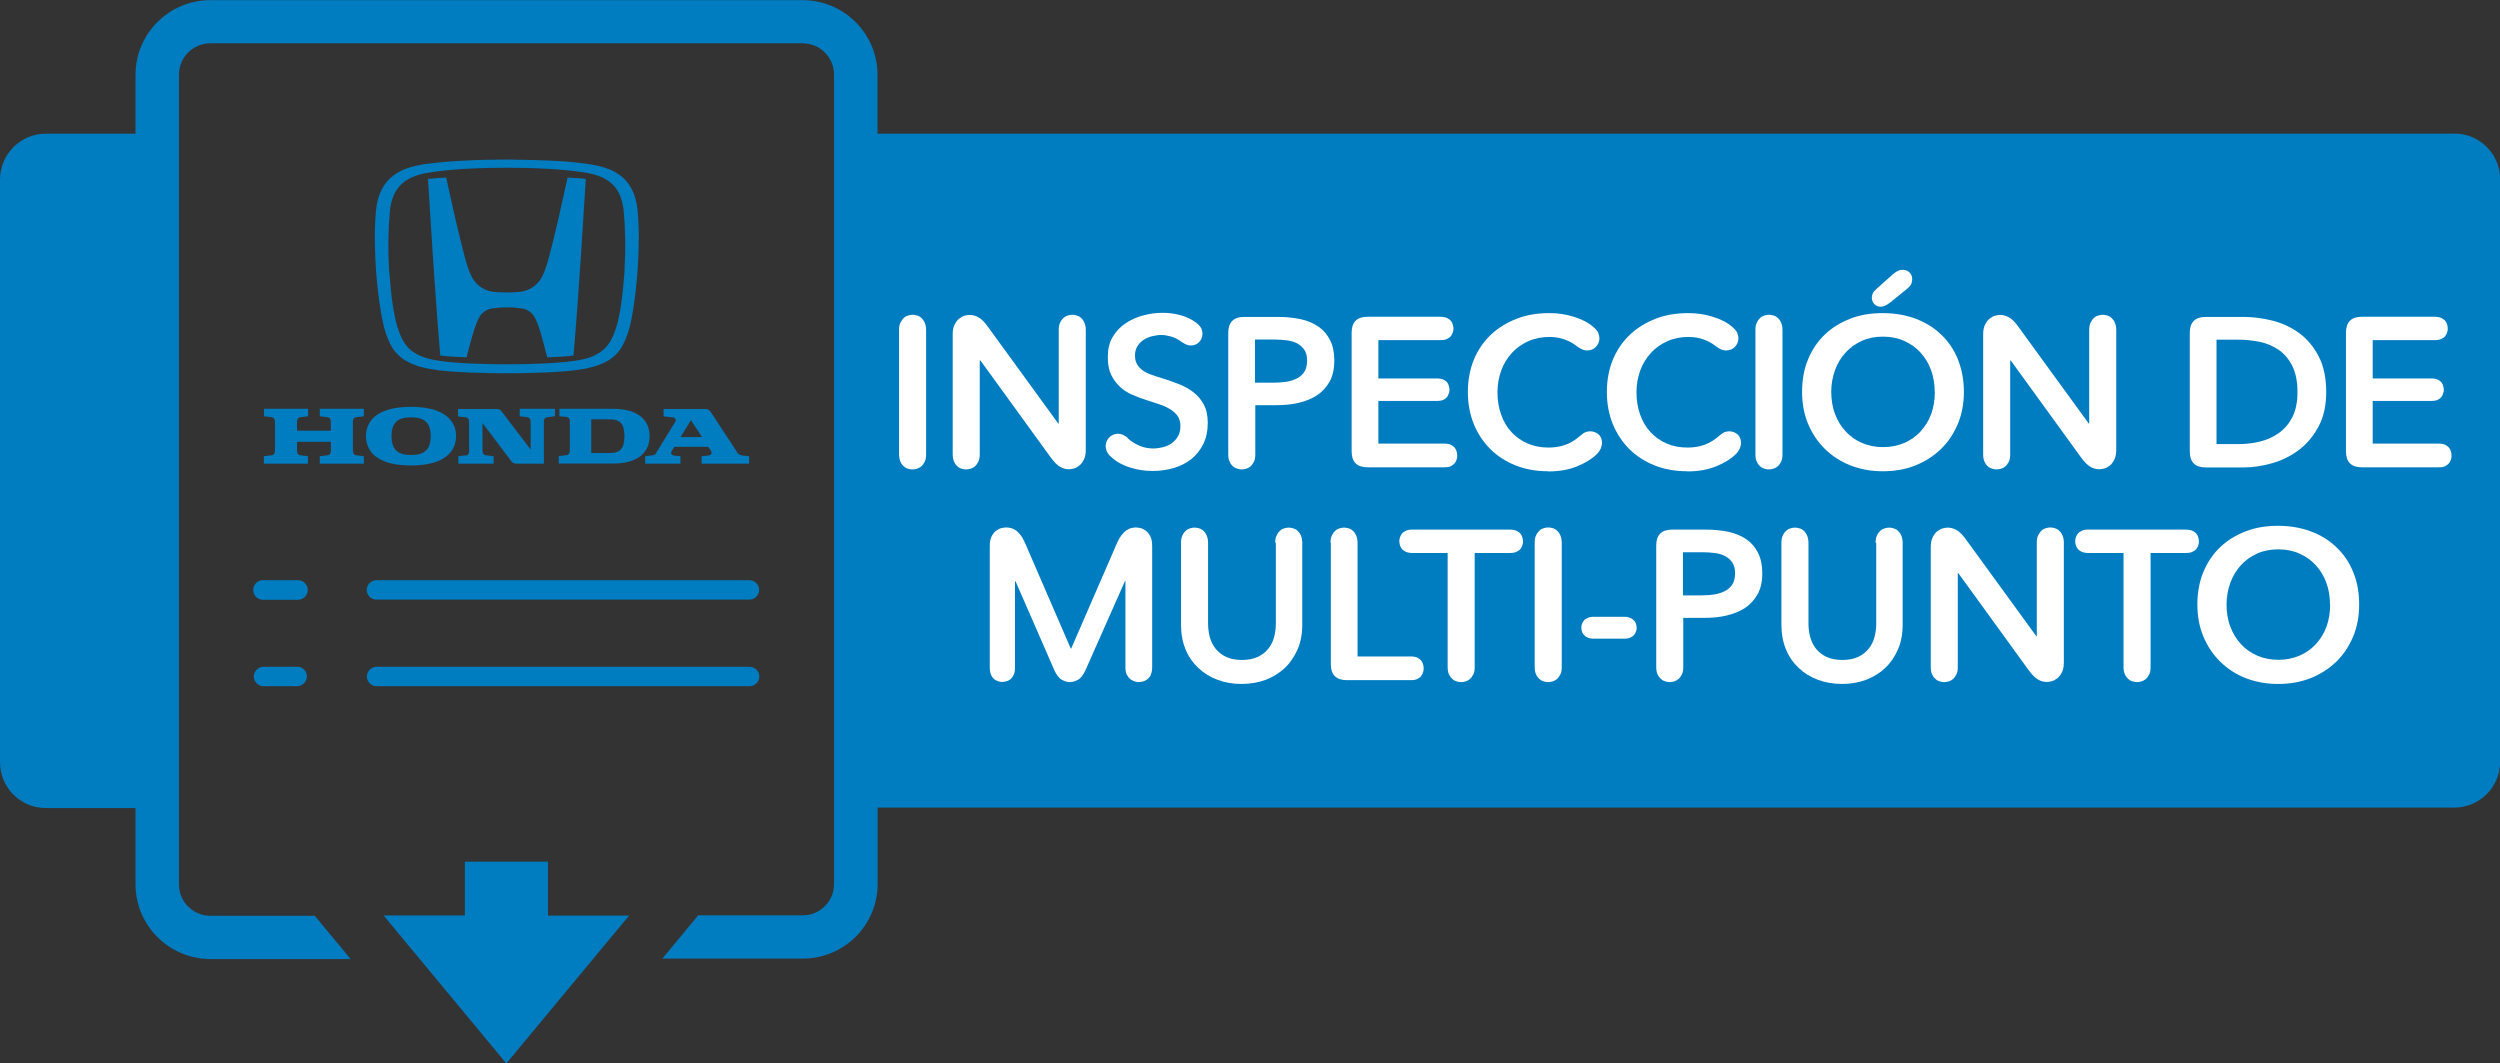 <?xml version="1.0" encoding="UTF-8"?>
<svg id="a" data-name="svg12" xmlns="http://www.w3.org/2000/svg" width="164.56" height="70" viewBox="0 0 164.56 70">
  <rect x="0" y="0" width="164.56" height="70" fill="#333333" stroke="none"/>
  <defs>
    <style>
      .f {
        fill: #fff;
      }

      .g {
        fill: #007cc0;
        fill-rule: evenodd;
      }
    </style>
  </defs>
  <path id="b" data-name="path4" class="g" d="M126.92,20.59c-2.15,0-3.57,1.66-3.57,3.79s1.46,3.82,3.57,3.82,3.59-1.61,3.59-3.82-1.43-3.79-3.59-3.79ZM126.92,20.59c-2.15,0-3.57,1.66-3.57,3.79s1.46,3.82,3.57,3.82,3.59-1.61,3.59-3.82-1.43-3.79-3.59-3.79ZM116.07,20.78h-1.35v2.97h1.29c1.21,0,2.31-.29,2.31-1.52s-1.1-1.45-2.25-1.45h0ZM126.92,20.59c-2.15,0-3.57,1.66-3.57,3.79s1.46,3.82,3.57,3.82,3.59-1.61,3.59-3.82-1.43-3.79-3.59-3.79ZM126.92,20.59c-2.15,0-3.57,1.66-3.57,3.79s1.46,3.82,3.57,3.82,3.59-1.61,3.59-3.82-1.43-3.79-3.59-3.79ZM116.07,20.78h-1.35v2.97h1.29c1.21,0,2.31-.29,2.31-1.52s-1.1-1.45-2.25-1.45h0ZM116.07,20.78h-1.35v2.97h1.29c1.21,0,2.31-.29,2.31-1.52s-1.1-1.45-2.25-1.45h0ZM126.92,20.59c-2.15,0-3.57,1.66-3.57,3.79s1.46,3.82,3.57,3.82,3.59-1.61,3.59-3.82-1.43-3.79-3.59-3.79ZM126.92,20.59c-2.15,0-3.57,1.66-3.57,3.79s1.46,3.82,3.57,3.82,3.59-1.61,3.59-3.82-1.43-3.79-3.59-3.79ZM116.07,20.78h-1.35v2.97h1.29c1.21,0,2.31-.29,2.31-1.52s-1.1-1.45-2.25-1.45h0ZM116.07,20.78h-1.35v2.97h1.29c1.21,0,2.31-.29,2.31-1.52s-1.1-1.45-2.25-1.45h0ZM116.07,20.78h-1.35v2.97h1.29c1.21,0,2.31-.29,2.31-1.52s-1.1-1.45-2.25-1.45h0ZM161.54,8.8H57.76v-3.88c0-2.71-2.21-4.91-4.93-4.91H13.85c-2.72,0-4.93,2.2-4.93,4.91v3.88H3.02c-1.66,0-3.01,1.34-3.02,3.01v38.37c0,1.66,1.35,3.01,3.02,3.01h5.9v5.02c0,2.71,2.21,4.91,4.93,4.92h9.23l-.52-.63-1.84-2.22h-6.87c-1.14,0-2.07-.92-2.07-2.06V4.91c0-1.14.93-2.06,2.07-2.06h38.98c1.14,0,2.07.92,2.07,2.06v53.28c0,1.14-.93,2.07-2.07,2.06h-6.87l-1.84,2.22-.52.63h9.24c2.72,0,4.93-2.2,4.93-4.92v-5.02h103.78c1.66,0,3.01-1.34,3.02-3.01V11.8c0-1.66-1.35-3.01-3.01-3.01h0Z"/>
  <path id="c" data-name="path6" class="g" d="M19.59,38.19h-2.24c-.35-.02-.66.25-.68.61s.25.66.61.68c.02,0,.05,0,.07,0h2.24c.35.01.65-.26.67-.62.01-.35-.26-.65-.62-.67-.02,0-.03,0-.05,0h0ZM24.14,38.83c0,.35.29.64.64.64h24.55c.35,0,.64-.29.64-.64h0c0-.35-.29-.64-.64-.64,0,0,0,0,0,0h-24.55c-.35,0-.64.29-.64.64h0ZM19.59,43.89h-2.24c-.35,0-.64.29-.64.64s.29.64.64.64h2.24c.35-.02.62-.32.61-.68-.02-.33-.28-.59-.61-.61ZM49.98,44.53c0-.35-.29-.64-.64-.64h-24.55c-.35,0-.64.29-.64.64s.29.64.64.64h24.55c.35,0,.64-.29.64-.64,0,0,0,0,0,0h0ZM21.05,27.4l.49.06c.22.02.24.21.24.32v.57h-2.23v-.57c0-.11.02-.3.24-.32l.49-.06v-.49h-2.9v.49l.48.06c.22.02.24.21.24.32v1.87c0,.12-.02.3-.24.32l-.49.06v.49h2.9v-.49l-.48-.06c-.22-.02-.24-.2-.24-.32v-.57h2.23v.57c0,.12-.02.3-.24.32l-.49.06v.49h2.9v-.49l-.48-.06c-.22-.02-.24-.2-.24-.32v-1.87c0-.11.02-.3.24-.32l.48-.06v-.49h-2.9v.49h0ZM40.13,29.82h-1.21v-2.22h1.22c.72,0,.96.34.96,1.11s-.24,1.11-.96,1.11h0ZM40.4,26.91h-3.58v.49l.43.04c.14,0,.26.11.26.25,0,.01,0,.03,0,.04v1.91c0,.12-.02.3-.24.32l-.49.06v.49h3.62c1.3,0,2.36-.52,2.36-1.8s-1.07-1.8-2.37-1.8h0Z"/>
  <path id="d" data-name="path8" class="g" d="M45.48,27.66l.73,1.11h-1.41l.68-1.11ZM43.22,29.78c-.05.1-.14.18-.26.19l-.49.06v.49h2.32v-.49l-.4-.04c-.17-.02-.26-.14-.18-.28l.18-.3h2.23l.17.25c.14.22-.04.31-.2.33l-.41.04v.49h3.13v-.49l-.46-.05c-.17-.02-.31-.13-.37-.28l-1.67-2.54c-.12-.18-.21-.24-.38-.24h-2.75v.49l.65.07c.1.02.17.12.15.22,0,.03-.02.06-.04.08l-1.23,2h0ZM30.66,29.97l-.49.06v.49h2.32v-.49l-.49-.06c-.22-.02-.24-.2-.24-.32v-1.8l1.91,2.52c.09.12.16.15.37.15h1.76v-2.74c0-.11.02-.3.24-.32l.49-.06v-.49h-2.32v.49l.48.06c.22.02.24.21.24.32v1.81l-1.92-2.52c-.09-.11-.16-.15-.37-.15h-2.49v.49l.49.06c.22.02.24.21.24.32v1.88c0,.11-.02.3-.24.32h0,0ZM27.06,27.47c.91,0,1.29.38,1.29,1.24s-.38,1.24-1.29,1.24-1.29-.38-1.29-1.24.38-1.24,1.29-1.24h0ZM24.09,28.71c0,.9.61,1.93,2.96,1.93s2.97-1.03,2.97-1.93-.61-1.93-2.97-1.93-2.96,1.03-2.96,1.93h0ZM37.36,11.69c-.4,1.77-.56,2.59-.88,3.87-.31,1.23-.55,2.38-.97,2.93-.33.43-.83.69-1.37.73-.52.04-1.03.04-1.55,0-.54-.03-1.04-.3-1.37-.73-.42-.55-.66-1.7-.97-2.93-.32-1.28-.48-2.1-.88-3.87,0,0-.4.02-.57.03-.21.02-.42.04-.63.06,0,0,.23,3.65.33,5.19.11,1.63.3,4.36.48,6.43,0,0,.33.05.89.08.58.03.84.04.84.04.24-.91.54-2.17.88-2.71.21-.31.56-.51.94-.52.28-.04.56-.06.84-.06h0c.28,0,.56.01.84.06.38.01.73.2.94.52.34.54.63,1.8.87,2.71,0,0,.26,0,.84-.04.56-.03.89-.08.89-.08.18-2.07.37-4.81.48-6.43.1-1.54.33-5.19.33-5.19-.2-.03-.39-.05-.63-.06-.19-.01-.38-.02-.57-.03h0Z"/>
  <path id="e" data-name="path10" class="g" d="M41.12,17.73c-.14,1.85-.3,2.96-.54,3.76-.21.7-.46,1.17-.84,1.51-.63.57-1.49.69-1.99.76-1.09.16-2.94.22-4.38.22-1.45,0-3.29-.06-4.38-.22-.51-.08-1.37-.2-2-.76-.38-.34-.63-.81-.84-1.51-.24-.8-.4-1.91-.54-3.76-.08-1.3-.06-2.6.06-3.9.18-1.45.91-2.18,2.45-2.45.87-.14,1.74-.23,2.61-.27.88-.05,1.75-.07,2.63-.07.68,0,1.89.02,2.63.07.88.04,1.75.13,2.61.26,1.55.28,2.27,1,2.45,2.45.12,1.3.14,2.6.06,3.89h0ZM38.82,10.81c-.89-.13-1.79-.21-2.69-.24-.68-.04-2.29-.06-2.77-.07-.48,0-2.09.02-2.77.07-.9.04-1.8.12-2.69.24-1.36.23-2.91.72-3.15,3.03-.07.78-.09,1.56-.07,2.34.02,1.05.09,2.1.22,3.15.05.47.25,1.89.5,2.62.35,1,.66,1.3,1.03,1.6.67.55,1.78.72,2.02.76,1.25.22,3.79.26,4.91.26,1.12,0,3.66-.04,4.91-.26.24-.04,1.35-.21,2.02-.76.37-.3.68-.59,1.03-1.6.26-.73.45-2.15.5-2.62.13-1.04.2-2.09.22-3.15.02-.78,0-1.56-.07-2.34-.24-2.32-1.79-2.81-3.15-3.03h0ZM36.07,60.26v-3.54h-5.47v3.54h-5.35,0s.54.65.54.65l7.54,9.09,6.63-7.99,1.45-1.74h0s-5.35,0-5.35,0Z"/>
  <g>
    <path class="f" d="M60.96,29.9c0,.21-.03.39-.1.51s-.14.23-.23.3c-.09.07-.18.12-.29.15-.1.02-.19.04-.27.04s-.16-.01-.27-.04c-.1-.02-.2-.07-.29-.15-.09-.07-.17-.17-.23-.3s-.1-.3-.1-.51v-8.18c0-.21.03-.37.1-.5s.14-.23.23-.31.18-.12.29-.15c.1-.02.19-.04.27-.04s.16.01.27.04c.1.02.2.07.29.15s.17.18.23.31.1.3.1.5v8.18Z"/>
    <path class="f" d="M64.52,23.73h-.03v6.17c0,.21-.03.39-.1.51s-.14.23-.23.3c-.09.07-.18.12-.29.15-.1.02-.19.04-.27.04s-.16-.01-.27-.04c-.1-.02-.2-.07-.29-.15-.09-.07-.17-.17-.23-.3s-.1-.3-.1-.51v-7.88c0-.27.04-.49.13-.66s.18-.3.3-.39.24-.16.36-.19.23-.05.32-.05c.2,0,.39.05.59.16.2.11.41.32.64.65l4.61,6.34h.03v-6.16c0-.21.03-.37.1-.5.06-.13.14-.23.23-.31.09-.07.18-.12.29-.15.1-.02.19-.04.27-.04s.16.01.27.04.2.07.29.15c.09.07.17.18.23.31s.1.3.1.5v7.88c0,.27-.04.49-.13.66s-.18.3-.3.39-.24.16-.36.19c-.13.03-.23.05-.31.05-.21,0-.4-.05-.59-.16-.19-.11-.4-.32-.64-.65l-4.61-6.36Z"/>
    <path class="f" d="M74.23,28.85c.24.21.51.38.8.5.29.12.58.17.88.17.21,0,.42-.03.63-.08.21-.05.41-.14.58-.26.17-.12.31-.27.42-.46s.16-.41.16-.68-.06-.48-.18-.65c-.12-.17-.28-.32-.49-.45-.21-.13-.45-.24-.73-.33s-.57-.19-.88-.29c-.3-.09-.6-.21-.9-.34s-.57-.3-.8-.52-.43-.48-.58-.79c-.15-.31-.22-.7-.22-1.17,0-.5.1-.94.31-1.3.21-.36.49-.67.83-.9s.73-.42,1.16-.53c.43-.12.87-.18,1.32-.18.4,0,.79.05,1.18.16.39.11.72.27,1,.48.18.13.29.26.35.38.06.12.08.24.08.36,0,.21-.07.4-.22.55s-.33.22-.55.22c-.08,0-.15-.01-.24-.04s-.2-.09-.35-.19c-.25-.18-.49-.3-.71-.36-.22-.06-.43-.1-.62-.1-.21,0-.41.03-.62.08-.21.05-.39.13-.56.24s-.31.25-.41.42c-.11.17-.16.38-.16.62,0,.22.05.42.14.57.09.16.22.29.38.41.16.11.36.21.6.29.23.08.49.17.77.25.32.1.65.22.99.35s.65.3.94.52c.29.21.52.49.7.81.18.33.27.73.27,1.22,0,.53-.1,1-.29,1.39-.2.4-.46.73-.78.99-.33.26-.71.46-1.15.59-.44.13-.9.2-1.39.2-.51,0-1.01-.07-1.49-.22s-.89-.37-1.22-.67c-.16-.13-.26-.26-.32-.39-.05-.13-.08-.24-.08-.34,0-.22.08-.42.23-.58.15-.16.35-.25.59-.25.09,0,.19.02.29.06s.21.11.34.21Z"/>
    <path class="f" d="M84.08,20.86c.57,0,1.08.05,1.54.15.46.1.85.27,1.18.5.33.23.58.53.76.9.18.36.27.8.27,1.32,0,.55-.1,1.01-.31,1.39-.21.37-.48.67-.83.9-.35.23-.76.39-1.22.5s-.96.15-1.48.15h-1.36v3.23c0,.21-.03.39-.1.51s-.14.23-.23.3c-.09.07-.18.12-.29.15-.1.02-.19.04-.27.04s-.16-.01-.27-.04-.2-.07-.29-.15c-.09-.07-.17-.17-.23-.3-.07-.13-.1-.3-.1-.51v-7.99c0-.7.35-1.05,1.05-1.05h2.19ZM82.61,25.19h1.23c.29,0,.56-.02.83-.06.26-.04.49-.12.7-.22.21-.11.37-.25.49-.44.12-.19.18-.43.18-.73s-.06-.52-.18-.71c-.12-.18-.28-.32-.48-.43-.2-.1-.43-.17-.69-.2s-.52-.05-.79-.05h-1.29v2.84Z"/>
    <path class="f" d="M90.73,26.4v2.8h4.33c.19,0,.34.03.45.08.11.06.2.13.26.21s.1.17.12.26c.02.09.03.17.03.23s0,.14-.03.23c-.02.09-.06.18-.12.26s-.15.15-.26.21-.26.08-.45.08h-5.04c-.7,0-1.05-.35-1.05-1.05v-7.81c0-.7.35-1.05,1.05-1.05h4.77c.19,0,.34.03.46.08.12.06.21.13.27.21s.1.17.12.26.03.16.03.22,0,.13-.03.22c-.02.09-.06.17-.12.26s-.15.15-.27.21c-.12.06-.27.08-.46.08h-4.06v2.52h3.84c.19,0,.34.03.45.08.11.06.2.12.25.2.06.08.09.16.11.25s.03.15.03.21,0,.13-.03.21-.06.17-.11.25c-.06.08-.14.15-.25.2-.11.06-.26.08-.45.08h-3.84Z"/>
    <path class="f" d="M101.9,31.02c-.78,0-1.49-.13-2.13-.38-.65-.26-1.21-.62-1.67-1.08s-.83-1.01-1.09-1.65c-.26-.64-.39-1.35-.39-2.12s.14-1.51.41-2.15c.27-.64.65-1.18,1.13-1.63.48-.45,1.05-.79,1.7-1.04s1.36-.36,2.13-.36c.57,0,1.11.08,1.63.25.52.16.94.38,1.27.67.17.15.28.28.32.4s.07.23.07.33c0,.22-.08.42-.23.57-.15.16-.35.24-.59.24-.09,0-.19-.02-.29-.06-.1-.04-.23-.11-.38-.22-.2-.17-.45-.31-.76-.43-.31-.12-.66-.18-1.03-.18-.51,0-.98.09-1.4.28-.42.19-.78.44-1.08.77s-.54.71-.7,1.15c-.16.44-.25.92-.25,1.43,0,.54.08,1.04.24,1.48.16.45.38.83.68,1.15.29.32.65.57,1.06.75.41.18.87.27,1.39.27.39,0,.76-.06,1.1-.18.34-.12.66-.32.97-.59.15-.13.27-.21.37-.25.1-.03.19-.05.29-.05.21,0,.4.07.55.2s.23.32.23.57c0,.11-.03.23-.08.36-.06.13-.15.26-.28.39-.32.31-.75.57-1.29.79-.54.22-1.17.33-1.88.33Z"/>
    <path class="f" d="M111.05,31.02c-.78,0-1.49-.13-2.13-.38-.65-.26-1.21-.62-1.67-1.08s-.83-1.01-1.09-1.65c-.26-.64-.39-1.35-.39-2.12s.14-1.51.41-2.15c.27-.64.65-1.18,1.13-1.63.48-.45,1.05-.79,1.7-1.04s1.36-.36,2.13-.36c.57,0,1.11.08,1.63.25.52.16.94.38,1.27.67.17.15.28.28.32.4s.07.23.07.33c0,.22-.08.42-.23.57-.15.16-.35.24-.59.24-.09,0-.19-.02-.29-.06-.1-.04-.23-.11-.38-.22-.2-.17-.45-.31-.76-.43-.31-.12-.66-.18-1.03-.18-.51,0-.98.09-1.4.28-.42.19-.78.44-1.08.77s-.54.71-.7,1.15c-.16.44-.25.92-.25,1.43,0,.54.08,1.04.24,1.48.16.45.38.83.68,1.15.29.32.65.57,1.06.75.41.18.87.27,1.39.27.39,0,.76-.06,1.1-.18.34-.12.66-.32.97-.59.15-.13.27-.21.37-.25.1-.03.19-.05.29-.05.21,0,.4.07.55.2s.23.32.23.57c0,.11-.03.23-.08.36-.06.13-.15.26-.28.39-.32.31-.75.57-1.29.79-.54.22-1.17.33-1.88.33Z"/>
    <path class="f" d="M117.33,29.9c0,.21-.03.39-.1.51s-.14.23-.23.3c-.09.07-.18.12-.29.15-.1.02-.19.04-.27.04s-.16-.01-.27-.04-.2-.07-.29-.15c-.09-.07-.17-.17-.23-.3-.07-.13-.1-.3-.1-.51v-8.18c0-.21.03-.37.1-.5.06-.13.14-.23.23-.31s.18-.12.29-.15.19-.04.27-.04.16.01.27.04c.1.02.2.07.29.15.09.07.17.18.23.31s.1.3.1.5v8.18Z"/>
    <path class="f" d="M129.27,25.79c0,.77-.13,1.48-.4,2.12s-.64,1.19-1.11,1.65c-.48.46-1.04.82-1.69,1.08-.65.26-1.37.38-2.14.38s-1.47-.13-2.12-.38c-.65-.26-1.21-.62-1.68-1.08-.47-.46-.84-1.01-1.11-1.65-.27-.64-.4-1.35-.4-2.12s.13-1.51.4-2.15c.27-.64.63-1.18,1.11-1.63.47-.45,1.03-.79,1.68-1.04s1.36-.36,2.12-.36,1.49.12,2.14.36c.65.24,1.22.59,1.69,1.04.48.45.85.99,1.11,1.63s.4,1.36.4,2.15ZM127.35,25.79c0-.51-.08-.99-.24-1.43-.16-.44-.39-.82-.69-1.15s-.66-.58-1.08-.77c-.42-.19-.89-.28-1.4-.28s-.98.09-1.39.28c-.42.19-.77.44-1.07.77s-.53.71-.69,1.15c-.16.44-.25.92-.25,1.43s.08,1.02.25,1.46c.16.44.4.83.7,1.15.3.33.66.58,1.08.76.42.18.88.27,1.38.27s.97-.09,1.39-.27.78-.44,1.08-.76c.3-.33.54-.71.7-1.15.16-.44.24-.93.24-1.46ZM124.59,18.06c.15-.13.28-.21.38-.25s.19-.05.27-.05c.19,0,.34.06.46.18.12.12.17.27.17.45,0,.08-.02.18-.06.29s-.16.24-.34.38l-1.05.85c-.15.11-.27.19-.36.22-.09.04-.17.06-.26.06-.18,0-.32-.06-.43-.18-.11-.12-.16-.26-.16-.42,0-.08.02-.17.06-.27s.14-.21.31-.36l1.02-.91Z"/>
    <path class="f" d="M132.35,23.73h-.03v6.17c0,.21-.03.39-.1.51s-.14.23-.23.3c-.09.07-.18.12-.29.15-.1.02-.19.04-.27.04s-.16-.01-.27-.04-.2-.07-.29-.15c-.09-.07-.17-.17-.23-.3-.07-.13-.1-.3-.1-.51v-7.88c0-.27.04-.49.13-.66s.18-.3.3-.39c.12-.09.24-.16.36-.19s.23-.05.32-.05c.2,0,.39.05.59.16s.41.32.64.65l4.61,6.34h.03v-6.16c0-.21.03-.37.1-.5s.14-.23.23-.31.18-.12.29-.15.19-.04.27-.04.16.01.27.04.2.07.29.15.17.18.23.31c.06.13.1.3.1.5v7.88c0,.27-.04.49-.13.66s-.18.3-.3.39c-.12.09-.24.16-.36.19-.13.03-.23.05-.32.05-.21,0-.4-.05-.59-.16-.19-.11-.4-.32-.64-.65l-4.61-6.36Z"/>
    <path class="f" d="M145.19,30.77c-.7,0-1.05-.35-1.05-1.05v-7.81c0-.7.35-1.05,1.05-1.05h2.46c.64,0,1.29.08,1.95.25s1.24.45,1.76.83c.52.39.95.9,1.27,1.53.33.63.49,1.41.49,2.34,0,.87-.16,1.61-.49,2.24-.33.62-.75,1.14-1.27,1.54-.52.4-1.11.7-1.76.89-.65.19-1.3.29-1.95.29h-2.46ZM145.9,29.23h1.47c.46,0,.91-.05,1.37-.16.46-.11.87-.29,1.24-.55.37-.26.67-.6.9-1.04.23-.44.35-.99.35-1.67,0-.71-.12-1.29-.35-1.74-.23-.45-.53-.8-.9-1.05-.37-.25-.78-.42-1.24-.52-.46-.09-.92-.14-1.37-.14h-1.47v6.86Z"/>
    <path class="f" d="M156.18,26.4v2.8h4.33c.19,0,.34.03.45.08.11.06.2.13.26.21s.1.17.12.26c.02.09.03.17.03.23s0,.14-.03.23c-.02.09-.06.18-.12.26s-.15.15-.26.21c-.11.06-.26.08-.45.08h-5.04c-.7,0-1.05-.35-1.05-1.05v-7.81c0-.7.35-1.05,1.05-1.05h4.77c.19,0,.34.03.46.08.12.06.21.13.27.21s.1.17.12.26.03.16.03.22,0,.13-.03.22c-.02.09-.06.17-.12.26s-.15.15-.27.21c-.12.06-.27.08-.46.08h-4.06v2.52h3.84c.19,0,.34.03.45.08.11.06.2.12.25.2.06.08.09.16.11.25s.03.15.03.21,0,.13-.03.21-.06.17-.11.25c-.06.08-.14.15-.25.2-.11.06-.26.08-.45.08h-3.84Z"/>
    <path class="f" d="M75.75,44.43c-.07.13-.15.22-.24.29-.09.07-.19.12-.29.14s-.18.04-.25.04c-.08,0-.16-.01-.26-.04s-.19-.07-.29-.14c-.09-.07-.17-.17-.24-.29s-.1-.3-.1-.51v-5.67h-.03l-2.58,5.82c-.16.36-.33.58-.52.68-.19.1-.36.15-.52.15-.17,0-.35-.05-.53-.15-.19-.1-.36-.32-.52-.68l-2.53-5.8h-.04v5.68c0,.2-.03.36-.09.48-.06.13-.14.22-.22.29-.09.07-.18.11-.28.13-.1.02-.18.04-.24.04-.07,0-.16-.01-.25-.04-.09-.02-.18-.07-.27-.13-.09-.07-.16-.16-.22-.29-.06-.13-.09-.29-.09-.48v-8.01c0-.26.04-.47.12-.63.08-.16.18-.28.29-.37.12-.09.24-.15.36-.18.13-.03.24-.04.34-.04.08,0,.18.01.28.04.1.02.21.07.31.14.11.07.21.17.32.31.11.14.21.32.31.55l3,6.93h.03l3.01-6.93c.1-.23.21-.42.32-.55.11-.14.21-.24.32-.31.11-.07.21-.12.31-.14.1-.02.19-.04.27-.04.09,0,.2.01.33.04.13.03.24.09.36.18.11.09.21.21.29.37.08.16.12.37.12.63v7.97c0,.21-.03.38-.1.51Z"/>
    <path class="f" d="M83.94,35.73c0-.21.03-.37.1-.5.06-.13.14-.23.23-.31s.18-.12.29-.15.19-.04.27-.04.16.01.27.04.2.07.29.15.17.18.23.31.1.3.1.5v5.4c0,.6-.1,1.14-.31,1.62s-.49.89-.84,1.22-.77.59-1.26.78c-.49.18-1.01.27-1.58.27s-1.1-.09-1.58-.27c-.49-.18-.91-.44-1.27-.78-.36-.34-.64-.74-.84-1.22-.2-.48-.3-1.02-.3-1.62v-5.4c0-.21.03-.37.1-.5.06-.13.14-.23.23-.31s.18-.12.29-.15.19-.04.27-.04.16.01.27.04c.1.02.2.07.29.15.09.07.17.18.23.31s.1.3.1.5v5.33c0,.29.04.58.11.86.08.29.2.54.37.76.17.22.4.41.69.55.28.14.64.21,1.06.21s.77-.07,1.06-.21c.29-.14.51-.32.69-.55.17-.22.3-.48.37-.76.07-.29.11-.57.11-.86v-5.33Z"/>
    <path class="f" d="M87.58,35.73c0-.21.03-.37.1-.5.06-.13.14-.23.23-.31s.18-.12.29-.15.19-.04.27-.04.16.01.27.04c.1.02.2.07.29.15.09.07.17.18.23.31s.1.3.1.5v7.48h3.49c.19,0,.34.03.45.08.11.06.2.13.26.21s.1.17.12.26.03.17.03.23,0,.14-.03.23-.06.17-.12.26-.15.15-.26.21c-.11.06-.26.08-.45.08h-4.2c-.7,0-1.05-.35-1.05-1.05v-7.99Z"/>
    <path class="f" d="M99.37,34.86c.19,0,.34.03.46.08.12.06.21.13.27.21s.1.17.12.26.03.16.03.22,0,.13-.03.22c-.02.09-.06.17-.12.26s-.15.15-.27.21c-.12.06-.27.08-.46.08h-2.3v7.5c0,.21-.03.39-.1.51s-.14.23-.23.3c-.09.07-.18.12-.29.15s-.19.04-.27.04-.16-.01-.27-.04-.2-.07-.29-.15-.17-.17-.23-.3c-.07-.13-.1-.3-.1-.51v-7.5h-2.3c-.19,0-.34-.03-.46-.08-.12-.06-.21-.13-.27-.21s-.1-.17-.12-.26c-.02-.09-.03-.16-.03-.22s0-.13.03-.22.06-.18.12-.26.15-.15.27-.21c.12-.06.27-.08.46-.08h6.36Z"/>
    <path class="f" d="M102.8,43.9c0,.21-.03.39-.1.51s-.14.23-.23.3c-.09.07-.18.12-.29.15-.1.02-.19.04-.27.04s-.16-.01-.27-.04-.2-.07-.29-.15-.17-.17-.23-.3c-.07-.13-.1-.3-.1-.51v-8.18c0-.21.03-.37.1-.5.06-.13.14-.23.23-.31s.18-.12.29-.15.19-.04.27-.04.16.01.27.04c.1.02.2.07.29.15.09.07.17.18.23.31s.1.3.1.5v8.18Z"/>
    <path class="f" d="M104.9,42.04c-.17,0-.3-.03-.41-.08s-.18-.11-.25-.19c-.06-.07-.1-.15-.12-.24s-.03-.15-.03-.21,0-.13.03-.21.06-.16.12-.24c.06-.08.14-.14.25-.19.1-.05.24-.08.41-.08h2.02c.17,0,.3.03.41.08.1.05.18.11.25.19.06.07.1.15.12.24.02.08.03.15.03.21s0,.13-.03.21c-.02.08-.06.16-.12.24-.06.08-.14.14-.25.19-.1.05-.24.08-.41.08h-2.02Z"/>
    <path class="f" d="M112.25,34.86c.57,0,1.08.05,1.54.15.46.1.85.27,1.18.5.33.23.58.53.76.9.18.36.27.8.27,1.32,0,.55-.1,1.01-.31,1.39-.21.37-.48.67-.83.9-.35.23-.76.39-1.22.5s-.96.15-1.48.15h-1.36v3.23c0,.21-.03.39-.1.51s-.14.23-.23.3c-.09.07-.18.12-.29.15-.1.02-.19.04-.27.04s-.16-.01-.27-.04-.2-.07-.29-.15-.17-.17-.23-.3c-.07-.13-.1-.3-.1-.51v-7.99c0-.7.35-1.05,1.05-1.05h2.18ZM110.78,39.19h1.23c.29,0,.56-.02.83-.06.26-.04.49-.12.7-.22.21-.11.37-.25.49-.44.12-.19.18-.43.18-.73s-.06-.52-.18-.71c-.12-.18-.28-.32-.48-.43-.2-.1-.43-.17-.69-.2-.26-.03-.52-.05-.79-.05h-1.29v2.84Z"/>
    <path class="f" d="M123.46,35.73c0-.21.03-.37.1-.5.06-.13.14-.23.23-.31s.18-.12.29-.15.19-.04.27-.04.16.01.27.04.2.07.29.15.17.18.23.31.1.3.1.5v5.4c0,.6-.1,1.14-.31,1.62s-.49.89-.84,1.22-.77.59-1.26.78c-.49.18-1.01.27-1.58.27s-1.1-.09-1.58-.27c-.49-.18-.91-.44-1.27-.78-.36-.34-.64-.74-.84-1.22-.2-.48-.3-1.02-.3-1.62v-5.4c0-.21.03-.37.1-.5.06-.13.14-.23.23-.31s.18-.12.29-.15.19-.04.27-.04.16.01.27.04c.1.02.2.07.29.15.09.07.17.18.23.31s.1.3.1.5v5.33c0,.29.04.58.11.86.08.29.2.54.37.76.17.22.4.41.69.55.28.14.64.21,1.06.21s.77-.07,1.06-.21c.29-.14.51-.32.69-.55.17-.22.3-.48.37-.76.07-.29.11-.57.11-.86v-5.33Z"/>
    <path class="f" d="M128.9,37.73h-.03v6.17c0,.21-.03.39-.1.51s-.14.23-.23.3c-.09.07-.18.12-.29.15-.1.02-.19.04-.27.04s-.16-.01-.27-.04-.2-.07-.29-.15-.17-.17-.23-.3c-.07-.13-.1-.3-.1-.51v-7.88c0-.27.04-.49.13-.66s.18-.3.3-.39c.12-.09.24-.16.36-.19s.23-.05.32-.05c.2,0,.39.05.59.16s.41.32.64.65l4.61,6.34h.03v-6.16c0-.21.03-.37.1-.5s.14-.23.23-.31.18-.12.29-.15.19-.04.27-.04.16.01.27.04.2.07.29.15.17.18.23.31c.06.13.1.3.1.5v7.88c0,.27-.04.49-.13.66s-.18.3-.3.39c-.12.09-.24.16-.36.19-.13.03-.23.05-.32.05-.21,0-.4-.05-.59-.16-.19-.11-.4-.32-.64-.65l-4.61-6.36Z"/>
    <path class="f" d="M143.86,34.86c.19,0,.34.03.46.08.12.06.21.13.27.21s.1.17.12.26.03.16.03.22,0,.13-.03.22c-.02.09-.06.17-.12.26s-.15.15-.27.21c-.12.06-.27.08-.46.08h-2.3v7.5c0,.21-.03.39-.1.51s-.14.23-.23.3c-.09.07-.18.12-.29.15s-.19.04-.27.04-.16-.01-.27-.04-.2-.07-.29-.15-.17-.17-.23-.3c-.07-.13-.1-.3-.1-.51v-7.5h-2.3c-.19,0-.34-.03-.46-.08-.12-.06-.21-.13-.27-.21s-.1-.17-.12-.26c-.02-.09-.03-.16-.03-.22s0-.13.03-.22.06-.18.12-.26.15-.15.27-.21c.12-.06.27-.08.46-.08h6.36Z"/>
    <path class="f" d="M155.29,39.79c0,.77-.13,1.48-.4,2.12-.27.64-.64,1.19-1.11,1.65-.48.46-1.04.82-1.69,1.08-.65.26-1.37.38-2.14.38s-1.47-.13-2.12-.38-1.21-.62-1.68-1.08c-.47-.46-.84-1.01-1.11-1.65-.27-.64-.4-1.35-.4-2.12s.13-1.51.4-2.15c.27-.64.63-1.18,1.11-1.63.47-.45,1.03-.79,1.68-1.04s1.36-.36,2.12-.36,1.49.12,2.14.36c.65.24,1.22.59,1.69,1.04.48.45.85.99,1.11,1.63.27.64.4,1.36.4,2.15ZM153.37,39.79c0-.51-.08-.99-.24-1.43-.16-.44-.39-.82-.69-1.15-.3-.33-.66-.58-1.08-.77-.42-.19-.89-.28-1.4-.28s-.98.09-1.39.28c-.42.19-.77.44-1.07.77-.3.33-.53.71-.69,1.15-.16.44-.25.92-.25,1.43s.08,1.02.25,1.46c.16.44.4.83.7,1.15.3.33.66.58,1.08.76.42.18.88.27,1.38.27s.97-.09,1.39-.27c.42-.18.78-.44,1.08-.76.3-.33.54-.71.7-1.15.16-.44.24-.93.24-1.46Z"/>
  </g>
</svg>
